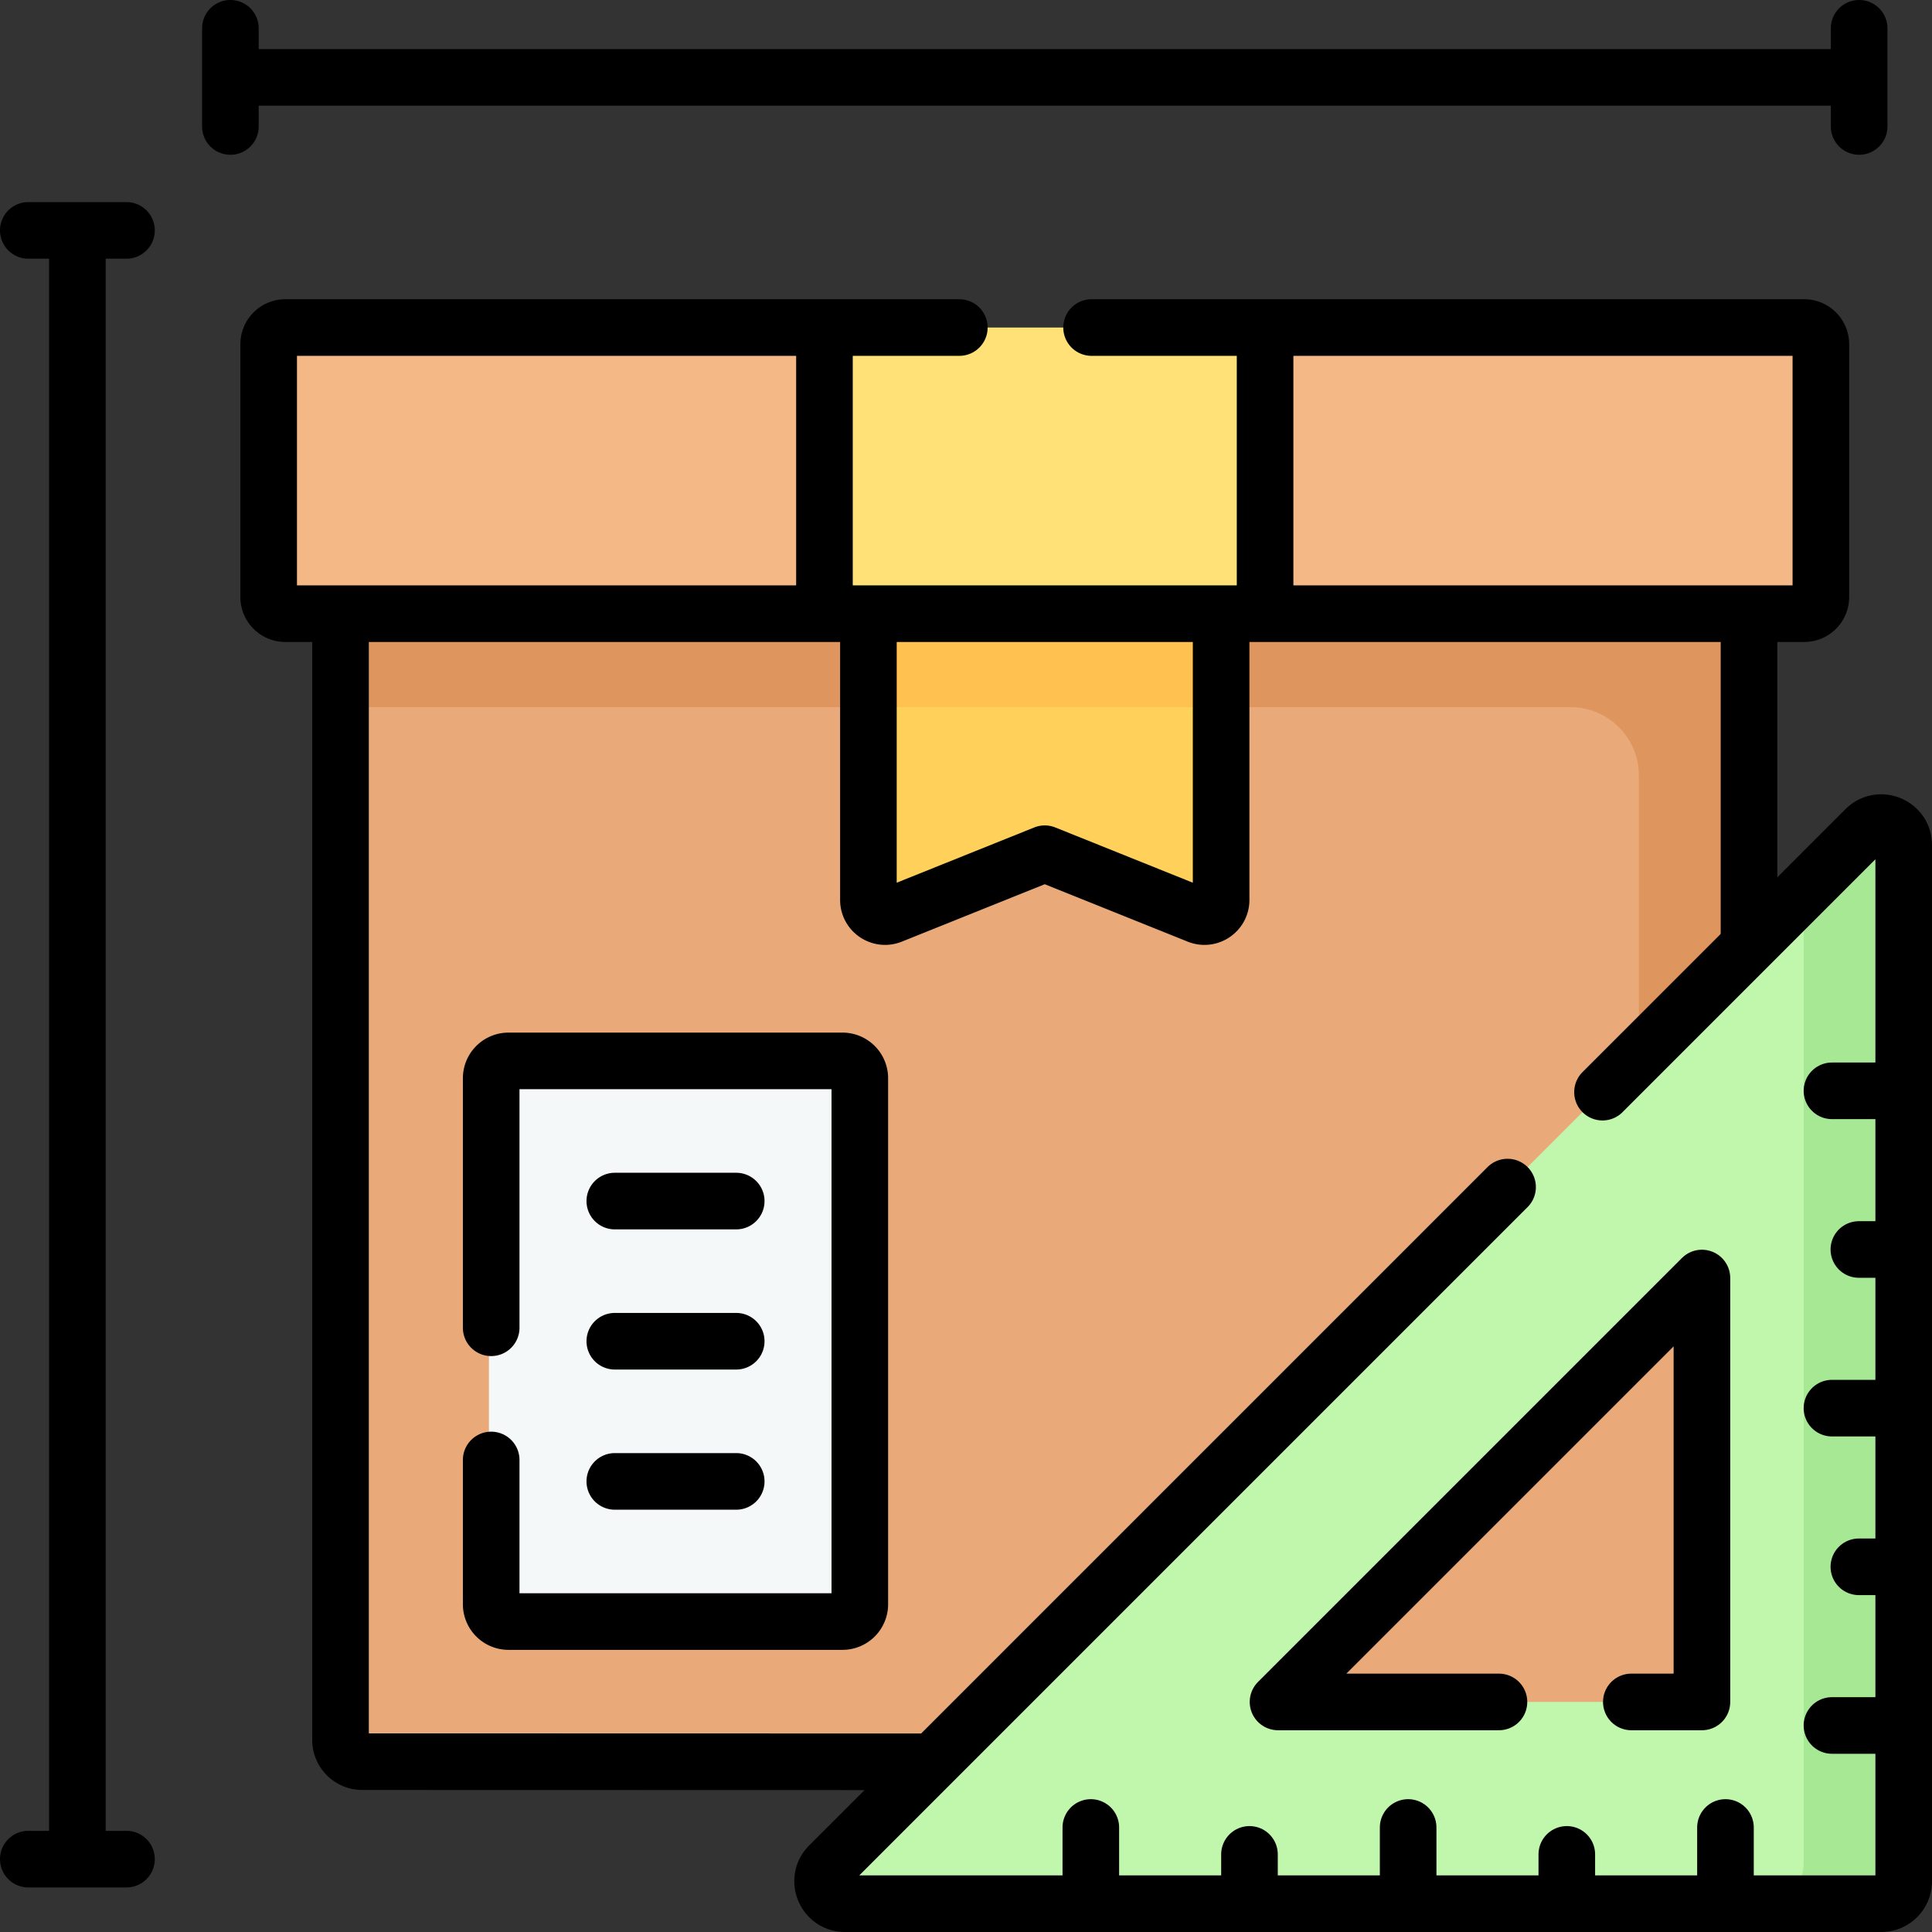 <?xml version="1.0" encoding="UTF-8"?>
<svg xmlns="http://www.w3.org/2000/svg" xmlns:xlink="http://www.w3.org/1999/xlink" version="1.1" width="512" height="512" x="0" y="0" viewBox="0 0 512 512" style="enable-background:new 0 0 512 512" xml:space="preserve" class="">
  <rect x="0" y="0" width="512" height="512" fill="#333333" stroke="none"/>
  <g>
    <path d="m90.245 133.427 4.985 36.43-4.985 17.531v275.051a4.417 4.417 0 0 0 4.415 4.42l339.668.087 15.364-4.091a4.418 4.418 0 0 0 4.417-4.42l-.423-325.007H90.245z" style="" fill="#EAA978" data-original="#eaa978" class=""></path>
    <path d="M463.502 133.424H90.245v53.964h325.941c10.017 0 18.141 8.125 18.141 18.141v120.696l29.174-23.207V133.424z" style="" fill="#DE955E" data-original="#de955e"></path>
    <path d="m317.544 242.933-39.022-15.675a4.417 4.417 0 0 0-3.295 0L236.2 242.936c-2.901 1.165-6.061-.971-6.061-4.097v-51.45l8.373-33.595h77.882l7.216 33.595v51.445c0 3.128-3.163 5.265-6.066 4.099z" style="" fill="#FFD15B" data-original="#ffd15b"></path>
    <path d="M230.141 153.793h93.465v33.595h-93.465z" style="" fill="#FFC251" data-original="#ffc251"></path>
    <path d="M478.128 162.634H335.261l-58.387-14.229-58.385 14.229H75.62a4.418 4.418 0 0 1-4.418-4.418v-67a4.418 4.418 0 0 1 4.418-4.418h142.868l58.385 15.177 58.387-15.177h142.868a4.418 4.418 0 0 1 4.418 4.418v67a4.417 4.417 0 0 1-4.418 4.418z" style="" fill="#F4B887" data-original="#f4b887" class=""></path>
    <path d="M218.488 86.798h116.773v75.836H218.488z" style="" fill="#FFE177" data-original="#ffe177" class=""></path>
    <path d="M222.846 432.03H133.99a4.418 4.418 0 0 1-4.418-4.418V287.868a4.418 4.418 0 0 1 4.418-4.418h88.856a4.418 4.418 0 0 1 4.418 4.418v139.743a4.418 4.418 0 0 1-4.418 4.419z" style="" fill="#F5F8F9" data-original="#f5f8f9"></path>
    <path d="m491.245 228.6-13.255 7.52-258.24 258.24c-3.74 3.74-1.09 10.14 4.2 10.14h57.63l7.5-3.168 7.5 3.168h27.05l7.5-3.45 7.5 3.45h27.04l7.5-4.956 7.5 4.956h27.05l7.5-3.827 7.5 3.827h27.05l7.165-4.203 7.835 4.203h4.777l23.989-2.593a5.94 5.94 0 0 0 5.94-5.94l1.909-263.168c0-5.289-6.4-7.939-10.14-4.199zM449.03 451.03H343.518c-1.782 0-2.674-2.154-1.414-3.414l105.512-105.512c1.26-1.26 3.414-.368 3.414 1.414V449.03a2 2 0 0 1-2 2z" style="" fill="#C0F7AD" data-original="#c0f7ad" class=""></path>
    <path d="M504.5 223.95v57.63l-4.365 7.5 4.365 7.5v27.05l-4.365 6.73 4.365 8.27v27.04l-6.059 7.5 6.059 7.5v27.05l-6.059 7.5 6.059 7.5v27.05l-6.059 7.5 6.059 7.5v33.79a5.94 5.94 0 0 1-5.94 5.94h-31.19c5.86 0 10.62-4.76 10.62-10.62V236.12l16.37-16.37c3.74-3.74 10.14-1.09 10.14 4.2z" style="" fill="#A7E895" data-original="#a7e895" class=""></path>
    <path d="M463.505 248.25v-84.141M90.244 163.921v297.19a5.748 5.748 0 0 0 5.748 5.749l147.955.037M289.28 86.8h188.85c2.44 0 4.42 1.98 4.42 4.42v67c0 2.44-1.98 4.41-4.42 4.41H75.62c-2.44 0-4.42-1.97-4.42-4.41v-67c0-2.44 1.98-4.42 4.42-4.42h178.61M323.61 163.634v74.85c0 3.129-3.159 5.268-6.061 4.102l-40.675-16.34-40.675 16.34c-2.901 1.165-6.061-.973-6.061-4.102v-74.85M218.488 160.02V89.412M335.261 89.412v70.608" style="stroke-linecap: round; stroke-linejoin: round; stroke-miterlimit: 10;" fill="none" stroke="#000000" stroke-width="15px" stroke-linecap="round" stroke-linejoin="round" stroke-miterlimit="10" data-original="#000000" class=""></path>
    <path d="M130.17 351.87v-66.12a4.6 4.6 0 0 1 4.6-4.6h88.49a4.6 4.6 0 0 1 4.6 4.6v139.38a4.6 4.6 0 0 1-4.6 4.6h-88.49a4.6 4.6 0 0 1-4.6-4.6v-38.22M162.93 318.296h32.175M162.93 355.441h32.175M162.93 392.586h32.175M61.056 20.508h431.636M492.692 7.5v26.016M61.056 7.5v26.016M20.508 61.056v431.636M33.516 492.692H7.5M33.516 61.056H7.5M399.52 314.59 219.75 494.36c-3.74 3.74-1.09 10.14 4.2 10.14h274.61a5.94 5.94 0 0 0 5.94-5.94V223.95c0-5.29-6.4-7.94-10.14-4.2l-69.68 69.68" style="stroke-linecap: round; stroke-linejoin: round; stroke-miterlimit: 10;" fill="none" stroke="#000000" stroke-width="15px" stroke-linecap="round" stroke-linejoin="round" stroke-miterlimit="10" data-original="#000000" class=""></path>
    <path d="M397.24 451.03h-58.55l112.34-112.34v112.34h-18.71M503.5 289.079h-18.011M503.5 331.126h-10.882M503.5 373.173h-18.011M503.5 415.22h-10.882M503.5 457.267h-18.011M289.079 503.312v-19.011M331.125 503.312V491.43M373.172 503.312v-19.011M415.219 503.312V491.43M457.266 503.312v-19.011" style="stroke-linecap: round; stroke-linejoin: round; stroke-miterlimit: 10;" fill="none" stroke="#000000" stroke-width="15px" stroke-linecap="round" stroke-linejoin="round" stroke-miterlimit="10" data-original="#000000" class=""></path>
  </g>
</svg>
